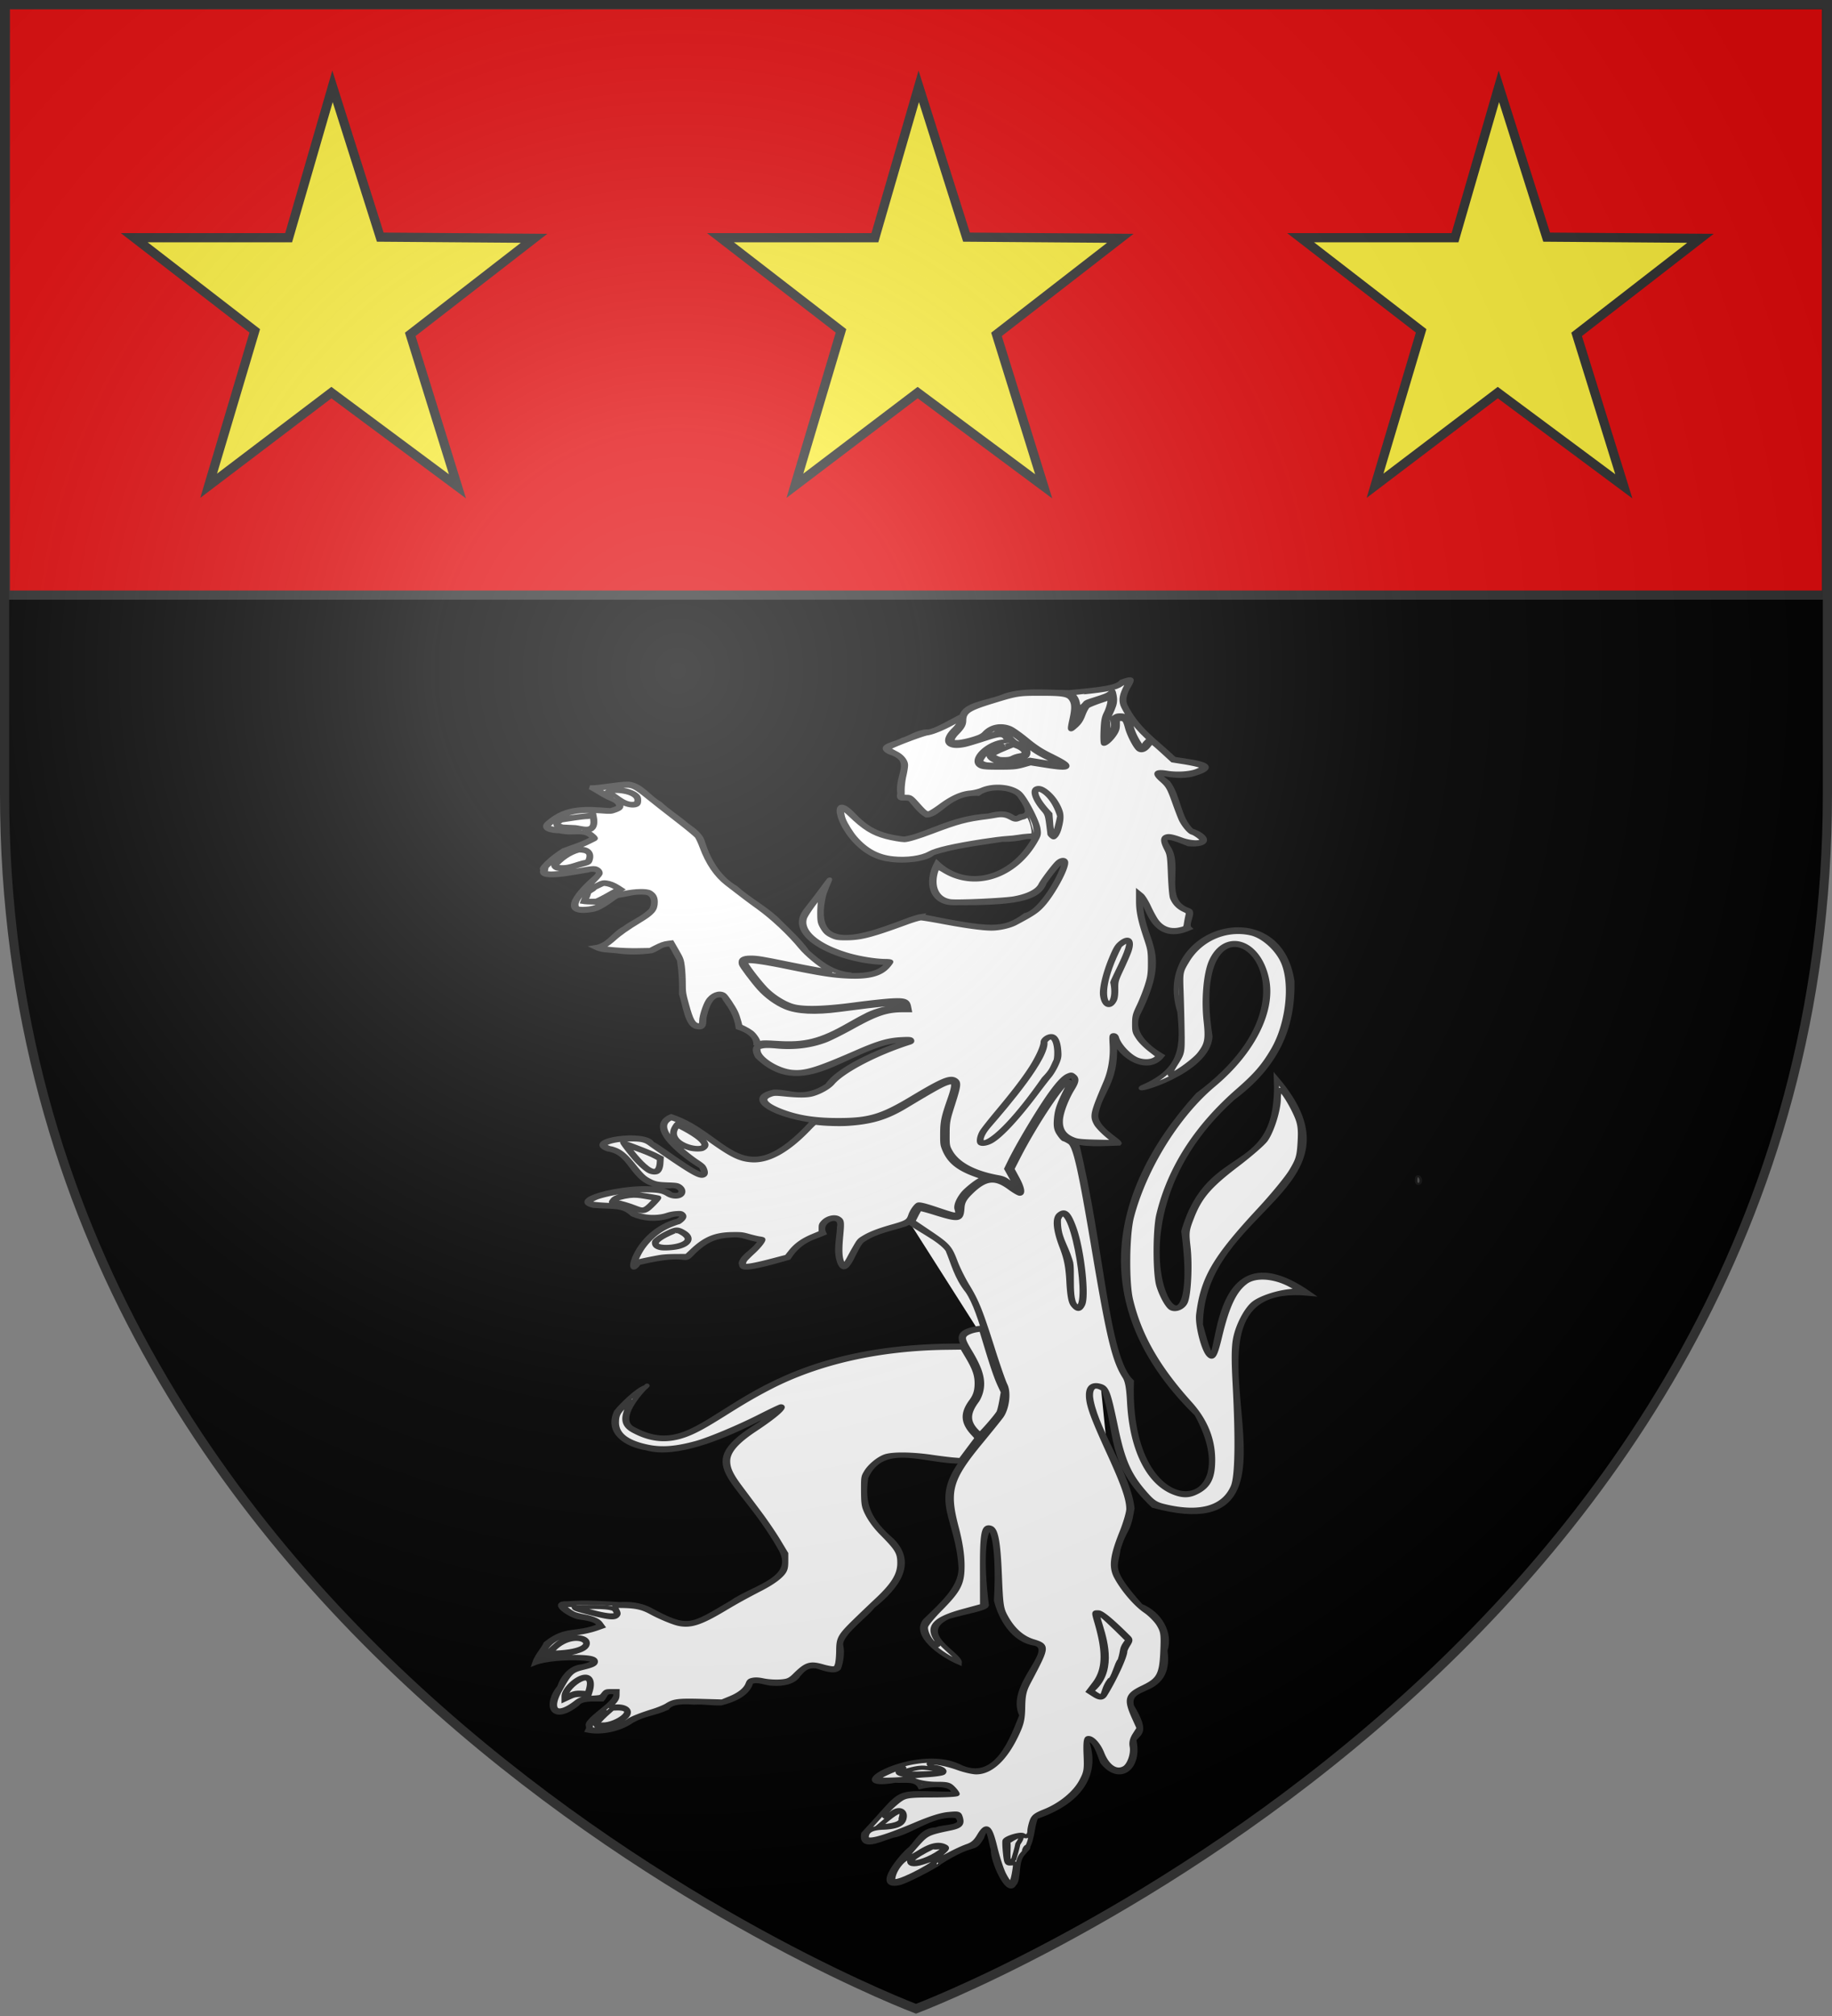 <svg xmlns="http://www.w3.org/2000/svg" xmlns:xlink="http://www.w3.org/1999/xlink" width="600" height="660" version="1.0"><rect width="100%" height="100%" fill="#808080" stroke="none"/><desc>Flag of Canton of Valais (Wallis)</desc><defs><radialGradient xlink:href="#a" id="d" cx="221.445" cy="226.331" r="300" fx="221.445" fy="226.331" gradientTransform="matrix(1.353 0 0 1.349 -77.63 -85.747)" gradientUnits="userSpaceOnUse"/><linearGradient id="a"><stop offset="0" style="stop-color:#fff;stop-opacity:.314"/><stop offset=".19" style="stop-color:#fff;stop-opacity:.251"/><stop offset=".6" style="stop-color:#6b6b6b;stop-opacity:.125"/><stop offset="1" style="stop-color:#000;stop-opacity:.125"/></linearGradient></defs><g style="display:inline"><path d="M300 658.5s298.5-112.32 298.5-397.772V2.176H1.5v258.552C1.5 546.18 300 658.5 300 658.5" style="fill:#000;fill-opacity:.988;fill-rule:evenodd;stroke:none"/></g><g style="display:inline"><g style="fill:#fff;fill-opacity:1;stroke:#313131;stroke-width:1.443;stroke-miterlimit:4;stroke-opacity:1;stroke-dasharray:none"><path d="M463.724 217.035c.039-.93.228-1.12.483-.482.23.576.202 1.266-.063 1.531-.266.266-.454-.206-.42-1.049z" style="opacity:.357;fill:#fff;fill-opacity:1;fill-rule:nonzero;stroke:#313131;stroke-width:1.443;stroke-linecap:round;stroke-miterlimit:4;stroke-opacity:1;stroke-dasharray:none" transform="matrix(1.151 0 0 .939 -69.554 182.43)"/><g style="fill:#fff;fill-opacity:1;stroke:#313131;stroke-width:1.443;stroke-miterlimit:4;stroke-opacity:1;stroke-dasharray:none;display:inline"><path d="M322.582 125.093c19.809 4.887 23.393 5.236 29.62-.346 7.119-1.831 17.48-32.448 5.375-11.341-1.754 6.152-9.213 7.296-25.872 7.209-6.136-.033-7.766-7.174-4.69-14.125 8.299 9.702 21.286 5.961 27.875-8.622-3.084-1.024-2.833.657-9.46.663-6.449 1.292-13.472 2.201-19.62 4.713-1.842 2.192-8.114 3.021-12.217 2.2-12.932-1.662-18.703-25.961-10.752-16.129 3.926 5.075 7.158 7.715 14.906 8.797 6.333-1.208 13.36-7.327 23.947-8.064 7.476-2.55 6.185 2.572 9.041.245 3.905-.4 1.219-4.588-.023-6.88-1.415-2.975-8.544-4.118-11.95-.94-8.447-.404-10.997 7.66-14.72 7.55-1.851-1.3-3.332-3.837-4.584-5.595-1.678-.91-3.573.748-2.992-2.046-.867-6.595 4.398-11.493-2.873-14.326-3.707-2.222 1.64-2.898 3.666-4.398 1.822-.54 4.343-2.858 7.086-2.933 1.662.308 7.609-4.118 9.774-5.375.963-4.12 6.793-4.613 11.234-6.61 5.495-2.89 13.24-1.709 19.311-1.699 9.245-1.04 13.704-1.684 14.906-3.665 6.553-2.969-.922 2.85.984 8.336 3.437 8.285 8.037 11.781 13.922 18.543 2.37.74 15.364 1.758 5.62 5.376-6.395 2.34-13.993-3.35-7.33 2.933 3.017 4.932 2.893 12.366 6.662 16.669 4.992 2.09 5.238 5.41-.798 4.834-3.39-1.673-8.796-4.488-5.865.978 3.85 6.716-2.226 18.57 5.865 21.992 1.765.61-1.051 4.969.244 6.353-11.113 6.017-12.053-10.249-13.928-10.996-.379 16.453 8.963 17.264-.733 40.808-2.355 6.016 2.143 11.252 6.84 14.625-4.447 6.906-13.218-1.063-13.682-7.05 1.303 15.986-3.536 18.295-5.063 27.005-.97 5.158 7.15 9.838 6.53 10.626-8.205.248-25.811 3.192-12.708-21.748-.87-9.469-16.134 23.75-18.57 30.545 2.164 5.063 6.41 12.445-1.711 3.91-18.054-3.645-19.33-12.843-14.173-29.323 3.142-10.468-4.397-3.774-14.906 3.91-16.837 13.159-50.33-1.499-36.165-5.376 4.453-.254 8.32 3.334 15.278-2.195 3.82-6.916 17.55-13.321 23.743-15.727-16.017-1.145-29.578 22.513-43.664 5.704-2.698-6.122 4.179-4.135 7.697-3.956 17.615.463 19.954-13.554 34.821-12.905-.284-4.128-3.55-1.432-7.105-1.955-18.594 2.338-27.451 8.033-37.857-10.752-10.77-13.9 32.912 10.48 39.55-3.138-11.315.243-29.443-8.156-23.422-18.12 8.885-13.857 7.317-13.026 5.242-5.94-5.668 27.87 21.863 8.732 27.694 7.751z" style="fill:#fff;fill-opacity:1;stroke:#313131;stroke-width:1.443;stroke-linecap:butt;stroke-linejoin:miter;stroke-miterlimit:4;stroke-opacity:1;stroke-dasharray:none" transform="matrix(1.151 0 0 .939 -69.554 182.43)"/><path d="M333.898 55.597c1.092 3.472-1.558 4.43-2.782 6.476-2.553 5.913 6.38 1.94 9.226.786 5.584-9.1 12.016 2.468 15.009 4.473 7.076 4.739 14.563 7.372-1.514 3.929-.714-.317-2.62 1.215-5.673 1.498-6.883.638-12.632.422-6.85-5.681 7.164-6.334 15.866 2.423 8.193 2.795-1.21 1.487-5.173 1.776-6.986-.288-1.184-1.456 2.43-2.62 4.312-3.803" style="fill:#fff;fill-opacity:1;stroke:#313131;stroke-width:1.443;stroke-linecap:butt;stroke-linejoin:miter;stroke-miterlimit:4;stroke-opacity:1;stroke-dasharray:none" transform="matrix(1.151 0 0 .939 -69.554 182.43)"/><path d="M340.437 62.694c3.113-.884 5.054-3.124 6.903.371.59.624.778 1.085 1.38 1.681-.198.74-1.367.473-2.036 1.143M362.093 46.956c1.316.285 2.279.625 3.373 1.462 2.285 3.409.565 6.667.256 10.335 1.53-1.165 2.097-3.066 2.587-5.077.372-1.87.663-1.058 1.55-2.732 2.132-.95 6.445-2.256 6.93-3.302 1.078 3.79-1.413 7.113-1.84 9.197.415 1.43.233 5.85-.462 7.903 1.617-1.855 4.348-4.552 3.011-8.132 1.063-1.828 3.31-.672 3.936.15.146 2.827 1.314 6.412 3.025 9.232.313 1.236 1.837.724 2.284-.897.483-.685 1.268-1.223 1.539-1.604" style="fill:#fff;fill-opacity:1;stroke:#313131;stroke-width:1.443;stroke-linecap:butt;stroke-linejoin:miter;stroke-miterlimit:4;stroke-opacity:1;stroke-dasharray:none" transform="matrix(1.151 0 0 .939 -69.554 182.43)"/><path d="M239.067 85.027c-1.172-.51-3.39-2.247-3.39-2.655 0-.432 2.414-.08 3.731.546 1.336.634 2.063 1.837 1.374 2.273-.547.346-.539.347-1.715-.164zM231.781 368.9c-.733-.193-1.395-.542-1.471-.774-.104-.318.039-.37.58-.212.395.116 1.512.292 2.481.392 1.331.137 1.826.078 2.021-.238.19-.306.35-.329.593-.085.243.243.2.466-.16.826-.572.571-2.098.606-4.044.092z" style="fill:#fff;fill-opacity:1;fill-rule:evenodd;stroke:#313131;stroke-width:1.443;stroke-miterlimit:4;stroke-opacity:1;stroke-dasharray:none" transform="matrix(1.151 0 0 .939 -69.554 182.43)"/><path d="M232.864 369.1c-.477-.476-.113-.702 1.13-.702.79 0 1.387-.153 1.469-.377.102-.278.232-.289.496-.04.584.546-.45 1.32-1.76 1.32-.624 0-1.225-.09-1.335-.2zM218.77 380.812c.399-.746 2.174-2.087 3.487-2.636 2.634-1.1 5.413.181 3.34 1.54-.855.56-3.239 1.194-5.532 1.471-1.502.182-1.581.159-1.295-.375zM225.356 395.318c.207-.083.546-.083.753 0 .207.084.038.152-.377.152-.414 0-.584-.068-.376-.152z" style="fill:#fff;fill-opacity:1;fill-rule:evenodd;stroke:#313131;stroke-width:1.443;stroke-miterlimit:4;stroke-opacity:1;stroke-dasharray:none" transform="matrix(1.151 0 0 .939 -69.554 182.43)"/><path d="M223.697 396.045c.073-.222.786-.415 1.737-.47 1.086-.062 1.736-.259 1.986-.602.494-.675.844-.28.603.682-.184.731-.292.767-2.322.767-1.568 0-2.096-.1-2.004-.377z" style="fill:#fff;fill-opacity:1;fill-rule:evenodd;stroke:#313131;stroke-width:1.443;stroke-miterlimit:4;stroke-opacity:1;stroke-dasharray:none" transform="matrix(1.151 0 0 .939 -69.554 182.43)"/><path d="M222.418 395.85c0-.566 1.898-2.794 3.003-3.525 1.864-1.233 2.45-.642 1.931 1.95-.177.884-.27.942-1.516.942-.73 0-1.799.196-2.373.436s-1.045.329-1.045.196zM231.458 406.129c0-.13.866-1.166 1.925-2.3 1.89-2.024 1.947-2.058 3.086-1.845 2.013.378 2.058.571.491 2.093-1.489 1.446-5.502 2.943-5.502 2.052zM233.812 368.192c.217-.087.477-.076.577.024s-.077.171-.395.158c-.351-.014-.423-.086-.182-.182zM347.773 450.608v-2.425l1.113-.756c1.272-.864 1.506-.82.97.181-.208.388-.591 1.71-.853 2.94-.669 3.14-1.23 3.167-1.23.06zM372.628 395.82l-.734-.634.865-1.22c2.081-2.937 2.996-6.124 2.998-10.439.001-3.125-.416-5.882-1.715-11.349-.33-1.387-.553-2.569-.496-2.626.139-.138 1.639 1.504 4.647 5.09l2.49 2.966-.552 1.02c-.347.64-.705 1.796-.964 3.108-.226 1.148-.605 2.558-.841 3.132s-.758 2.05-1.158 3.281c-.401 1.23-.875 2.394-1.054 2.585-.533.572-1.338 2.287-1.875 3.995-.278.881-.589 1.63-.691 1.664s-.516-.223-.92-.572zM317.765 424.426c-.978-.152-1.635-.487-1.574-.802.067-.349 3.799-1.615 5.626-1.91 1.783-.287 6.481.516 6.904 1.18.406.638-.114.947-2.13 1.263-1.345.212-7.908.411-8.826.269zm9.003-1.16.462-.18-.556-.108c-2.66-.512-4.076-.589-5.439-.293-.763.166-1.685.437-2.049.604-.626.286-.451.298 3.23.23 2.14-.038 4.099-.152 4.352-.252z" style="fill:#fff;fill-opacity:1;fill-rule:evenodd;stroke:#313131;stroke-width:1.443;stroke-miterlimit:4;stroke-opacity:1;stroke-dasharray:none" transform="matrix(1.151 0 0 .939 -69.554 182.43)"/><path d="M317.535 422.396c.065-.17.036-.36-.063-.421-.1-.062-.182-.183-.182-.27 0-.357 5.397-1.526 7.054-1.528.611 0 .681.047.59.398-.075.286.048.52.437.83l.541.432-.941-.155c-2.139-.35-3.364-.194-7.19.918-.28.08-.337.033-.246-.204zM312.165 441.648c0-.428 3.738-3.625 4.241-3.627.234 0-.056 1.921-.362 2.404-.407.642-3.88 1.737-3.88 1.223zM320.707 454.221c0-.268 1.456-1.425 3.405-2.704 1.681-1.104 1.816-1.157 2.928-1.15l1.165.006-.57.48c-1.11.936-2.792 2.012-4.157 2.66-1.417.674-2.77 1.02-2.77.708zM349.752 453.065c.004-.593.987-4.497 1.312-5.213.224-.492.418-1.2.432-1.575.02-.542.087-.655.327-.554.398.166.597.167 1.105.004.396-.127.417-.093.307.492-.287 1.523-1.07 3.597-1.766 4.672-.414.641-.887 1.425-1.05 1.741-.271.524-.67.782-.667.433zM308.1 443.478c.408-.717 3.752-5.078 3.895-5.078.093 0 .17.18.17.4 0 .342.077.382.522.272.42-.104.11.296-1.566 2.032-1.81 1.873-2.675 2.611-3.058 2.611-.053 0-.036-.106.038-.237zM232.705 368.117c-1.437-.216-4.512-1.198-4.602-1.469-.064-.192.388-.215 2.174-.113 3.656.208 4.936.587 4.776 1.414-.067.348-.806.4-2.348.168zM366.665 260.13c-.48-.897-.625-2.406-.773-8.01-.178-6.745-.208-6.92-2.075-12.35-1.18-3.431-1.337-4.122-1.532-6.714-.13-1.734-.107-2.178.146-2.708.166-.35.392-.609.503-.577s.473.61.807 1.285c1.325 2.68 2.738 9.547 3.592 17.458.35 3.24.437 10.37.139 11.282-.224.686-.547.82-.807.334zM314.538 105.008c-4.359-.551-7.737-2.78-10.872-7.174-1.097-1.536-2.67-4.619-3.252-6.372-.451-1.356-.765-3.892-.483-3.892.366 0 1.396.905 2.457 2.157 3.993 4.71 6.399 6.546 10.21 7.79 1.618.528 4.304 1.102 5.161 1.102.984 0 3.924-1.088 7.768-2.872 7.42-3.446 9.819-4.234 15.587-5.121.73-.113 1.884-.336 2.563-.496 1.686-.399 2.884-.236 4.086.556 1.372.904 1.688.966 2.571.506.417-.217.871-.394 1.01-.394s.576-.22.971-.488c.824-.56.823-.56 1.44 1.057.57 1.494.958 3.512.893 4.634l-.056.966-1.614.122c-.887.067-2.169.251-2.847.41-.679.158-2.131.345-3.227.416s-4.215.554-6.93 1.072c-8.262 1.577-13.142 2.96-15.023 4.255-2.252 1.55-6.468 2.266-10.413 1.766zM360.127 94.262c-.048-.078-.15-1.21-.225-2.515l-.138-2.373-.883-1.234c-1.967-2.747-3.041-4.836-3.05-5.932-.008-.84.526-.642 1.806.67 1.303 1.335 2.648 3.785 3.324 6.053.39 1.309.392 1.393.09 3.077-.171.953-.355 1.881-.408 2.064-.1.343-.363.44-.516.19zM341.114 72.208c-1.576-.38-1.855-.943-1.163-2.351.695-1.412 2.216-2.868 3.834-3.668 2.087-1.031 2.39-.725.392.396-.919.516-1.834 1.146-2.034 1.4-.887 1.128-.056 2.471 2.008 3.248 1.613.607 3.398.489 4.95-.328.619-.325 1.46-.645 1.87-.71.487-.078.965-.338 1.377-.75 1.344-1.344.43-3.325-2.067-4.475-1.152-.53-1.044-.43-2.463-2.305-1.16-1.535-1.94-2.05-3.094-2.05-.477 0-.673-.076-.617-.238q.084-.236 1.239-.22c1.762.028 2.794.739 6.493 4.477 3.23 3.263 3.718 3.632 8.78 6.624 1.136.671 1.397 1.007.664.854-.235-.049-2.091-.406-4.126-.794l-3.699-.706-2.003.704c-1.284.45-2.614.768-3.705.882-1.958.206-5.8.212-6.636.01z" style="fill:#fff;fill-opacity:1;fill-rule:evenodd;stroke:#313131;stroke-width:1.443;stroke-miterlimit:4;stroke-opacity:1;stroke-dasharray:none" transform="matrix(1.151 0 0 .939 -69.554 182.43)"/><path d="M344.749 70.302c-.728-.233-1.829-.997-1.83-1.27-.003-.401 1.03-1.093 3.462-2.322l2.402-1.214 1.045.511c1.177.576 2.011 1.446 2.011 2.097 0 .592-.335.829-1.485 1.047-.535.101-1.317.412-1.737.69-.597.394-1.046.52-2.046.57-.704.036-1.525-.013-1.822-.109z" style="fill:#fff;fill-opacity:1;fill-rule:evenodd;stroke:#313131;stroke-width:1.443;stroke-miterlimit:4;stroke-opacity:1;stroke-dasharray:none" transform="matrix(1.151 0 0 .939 -69.554 182.43)"/><path d="M341.071 72.2c-.853-.203-1.57-.71-1.57-1.112 0-.64.943-2.23 1.907-3.215 1.026-1.048 3.471-2.413 4.098-2.289.244.05-.093.319-1.085.868-.79.438-1.663 1.005-1.938 1.26-1.038.962-.83 2.082.55 2.957 1.805 1.145 4.12 1.214 6.082.182.58-.305 1.22-.555 1.424-.555.42 0 1.423-.474 1.913-.903.452-.397.619-1.452.337-2.133-.325-.785-1.667-1.97-2.67-2.355-.643-.248-1.09-.64-1.887-1.661a65 65 0 0 1-1.139-1.485c-.313-.487-1.646-1.144-2.32-1.144-.96 0-.883-.45.092-.533 1.86-.158 3.17.69 6.974 4.522 3.014 3.036 3.69 3.567 7.309 5.741 1.148.69 2.259 1.392 2.467 1.56.36.29.334.3-.474.189-.47-.065-2.381-.425-4.248-.8l-3.393-.682-2.017.7c-1.172.408-2.692.778-3.63.885-1.87.213-5.89.215-6.782.003z" style="fill:#fff;fill-opacity:1;fill-rule:evenodd;stroke:#313131;stroke-width:1.443;stroke-miterlimit:4;stroke-opacity:1;stroke-dasharray:none" transform="matrix(1.151 0 0 .939 -69.554 182.43)"/></g><path d="M291.78 196.68c-20.109 27.035-24.259 4.713-40.357-1.797-7.813 3.877 4.876 14.957 8.534 17.564 4.017 8.742-11.663-7.03-14.002-8.04-1.759-4.332-19.64-1.172-12.632 2.033 8.035 1.36 6.37 13.415 17.649 12.882 3.82-.768 4.65 4.149.341 2.785-4.546-5.624-30.994 1.441-22.037 4.023 5.911.579 8.376-.28 11.152 3.02 3.17 1.678 6.711 1.996 10.125.738 2.515-1.45 5.626-.82 2.857 1.356-12.551 4.044-15.252 21.726-11.244 14.832 15.513-4.549 12.06.796 15.532-3.73 2.799-3.345 5.56-5.55 10.269-5.834 4.113-.51 4.797 1 8.861 1.667-1.284 3.436-4.936 5.004-5.507 7.911.532 1.153-1.762 3.625 13.473-1.819 3.366-6.343 7.227-6.982 10.068-8.541-2-4.767 5.41-7.436 4.435-2.157-.122 4.232-1.232 8.53.203 12.672 1.969 5.13 4.232-6.593 6.447-8.138 3.797-3.065 7.376-3.666 11.974-5.464 3.247-1.687.984-3.228 4.09-6.491 6.948 1.796 13.096 7.081 11.177.498.345-4.142 4.94-8.855 8.756-10.355M366.632 203.774c7.418 36.634 8.378 75.252 15.738 83.534-1.573 52.941 34.76 47.232 18.632 11.495-29.68-35.55-26.064-75.726.313-111.454 45.313-41.024-4.645-82.819 3.415-20.36-.355 12.533-22.578 20.05-19.265 17.767 11.886-6.2 11.58-14.69 10.673-26.314-7.492-28.87 28.16-41.902 31.91-10.579.285 16.406-4.608 29.569-16.803 40.705-43.069 47.257-7.095 109.208-13.982 46.429 7.415-31.679 27.444-17.718 26.355-53.16 26.348 38.083-21.403 44.88-21.613 85.697 8.104 37.375-2.517-39.635 31.046-10.747-47.756-5.672 9.058 91.677-44.415 73.96-12.973-15.172-9.82-25.05-14.122-40.596-3.486-2.754-4.185.589-3.613 3.941 1.804 11.08 10.728 26.349 11.64 37.555-1.213 9.098-2.024 6.119-4.149 14.903" style="fill:#fff;fill-opacity:1;stroke:#313131;stroke-width:1.443;stroke-linecap:butt;stroke-linejoin:miter;stroke-miterlimit:4;stroke-opacity:1;stroke-dasharray:none" transform="matrix(1.151 0 0 .939 -69.554 182.43)"/><path d="M378.523 346.083c-.557 5.985-3.092 6.384 6.434 19.456 5.515 2.705 8.571 9.642 6.964 15.587.484 4.806.29 10.285-5.255 13.138-2.709 1.537-5.034 2.425-4.27 6.246 4.664 9.502 1.936 9.434.657 11.817 1.774 9.62-3.923 15.437-8.87 7.77-.687-1.879-2.218-9.194-4.596-7.441 3.077 10.67-.895 21.036-14.45 26.603-1.423 4.28-.721 8.947-3.724 12.808-2.122 2.692-.989 8.942-2.52 10.613-1.621 3.862-6.045-8.325-5.803-12.034-.766-2.726-1.322-11.408-3.39-4.162-2.649 5.219-1.463.459-12.161 8.772.763-.1-7.771 5.602-10.829 6.878-7.977 2.64.673-10.043 2.85-11.93 2.131-2.574 3.352-6.59 7.331-6.676 1.887-1.203 8.865-.392 5.846-4.615-6.41-1.09-11.765 4.545-17.34 6.586-3.051.489-10.197 5.854-9.197-.496 12.7-16.595 7.421-13.993 25.615-13.906.114-4.088-7.095-3.083-9.522-2.348-1.209-2.92-4.315-1.98-7.146-2.189-16.609 3.452 5.639-12.143 17.902-5.202 11.2 6.956 15.717-10.518 18.146-17.57-4.106-10.287 9.97-22.482 3.941-24.96-6.452-1.03-9.962-9.144-11.166-15.108 1.525-35.308-6.34-31.393-2.863 1.7-.289 1.239-5.925 2.294-10.932 4.078-9.745 5.786 3.448 12.945 3.25 15.945-5.26-2.765-13.03-9.64-9.693-14.728 4.823-5.738 10.124-11.398 10.167-18.17-.771-17.979-8.515-23.192.794-38.095 11.29-19.308 10.41-10.943 11.806-23.583-3.732-7.85-6.44-27.52-10.686-34.957-3.173-4.84-4.06-9.82-5.637-14.367-2.139-3.766-9.411-7.705-11.055-9.879M302.728 145.52c-5.485-.444-9.128-4.228-12.628-7.965-2.349-4.052-5.973-8.038-8.937-11.657-3.478-3.892-7.933-6.804-11.463-10.685-5.011-3.615-7.74-9.78-9.301-15.591-.542-2.837-2.602-4.497-4.63-6.306-2.46-2.619-5.336-4.76-7.634-7.44-3.085-2.028-5.122-6.358-8.832-6.927-3.392 0-7.593 1.293-10.985 1.293 1.124.612 3.351 2.499 4.958 3.45 1.462.842 2.914 1.35 3.202 2.767.44.647-.81 1.206-2.331 1.749-7.102-.699-12.464-1.166-17.485 4.08-2.747 2.376.885 3.294 3.003 3.228 3.93 1.199 7.25-1.051 9.43 2.406-2.554 1.913-5.385 2.869-8.32 4.233-5.688 4.444-7.157 8.113-5.28 5.87-3.772 5.187 8.384 1.891 12.24 1.165 1.077-.617 4.64-.256 1.972 2.497-3.945 4.182-11.124 13.33-.806 11.297 3.07-.6 6.401-4.798 7.453-4.942 2.988-.496 4.583-1.418 7.762-1.08 3.097.38 2.575 5.509 1.11 6.61-2.074 2.35-4.812 3.625-7.094 5.741-3.298 2.182-4.521 5.984-8.454 6.688 2.092 1.245 3.46.99 6.217 1.36 3.234.615 6.68.525 9.909 0 2.271-1.006 2.731-2.475 5.44-2.331.95 1.704 1.62 3.603 2.525 5.44.5 3.9.67 7.866.583 11.85 1.027 3.628 1.615 10.872 4.274 11.463 2.44.665 1.966-1.495 2.151-3.442.494-2.502 1.334-6.473 3.483-7.438 1.275-.43 2.16-.072 2.498 1.181 1.635 2.837 3.131 5.285 3.72 9.893 2.7 1.145 5.206 2.9 5.05 6.217" style="fill:#fff;fill-opacity:1;stroke:#313131;stroke-width:1.443;stroke-linecap:butt;stroke-linejoin:miter;stroke-miterlimit:4;stroke-opacity:1;stroke-dasharray:none" transform="matrix(1.151 0 0 .939 -69.554 182.43)"/><path d="M339.992 268.551c-14.9 2.124 2.844 10.288-1.52 24.16-4.655 7.12-3.268 9.308.97 14.478" style="fill:#fff;fill-opacity:1;stroke:#313131;stroke-width:1.443;stroke-linecap:butt;stroke-linejoin:miter;stroke-miterlimit:4;stroke-opacity:1;stroke-dasharray:none" transform="matrix(1.151 0 0 .939 -69.554 182.43)"/><path d="M334.806 274.87c-67.636-.699-71.815 43.686-94.012 29.127-6.852-3.845 6.057-17.977 3.43-14.733-2.5.891-7.29 6.88-8.401 8.675-2.65 7.047 2.493 11.536 8.703 12.77 16.303 5.653 51.432-26.202 32.307-8.638-19.646 14.672-6.605 17.354 5.495 43.137 5.521 10.992-7.22 13.574-13.738 19.233-11.641 8.394-12.284 9.758-23.629 2.198-2.498-1.423-5.197-1.877-8.149-1.649-4.458-.276-9.125-.792-14.93-.274-5.153-.3 1.195 4.555 3.315 4.909 3.89.631 5.368 1.34 5.772 2.9-6.664 3.354-9.317.449-15.18 6.183-.767 2.1-2.507 4.13-3.249 6.889 5.96-2.896 24.296-1.948 13.463 1.099-3.102.285-5.349 3.66-6.319 7.144-3.974 5.875-2.518 13.134 4.946 6.044 1.232-2.061 4.645-1.613 7.14-1.648 1.124-1.563.606-3.002 3.666-2.473 1.573 2.354-5.189 7.17-6.96 9.891-1.418 1.763-.04 1.708-.824 3.417 4.047 1.036 9.38-.518 12.639-3.417 3.717-2.467 6.079-2.32 9.89-4.396 1.356-2.289 5.14-2.186 7.778-1.923 2.611-.224 5.029.369 7.609.274 7.67-2.362 8.243-6.47 8.517-7.418 2.126-1.036 4.15.533 6.226.55 2.855.245 6.01-.466 7.237-3.023 1.574-2.188 2.552-3.339 5.22-3.022 1.842.65 4.985 2.287 6.238.7.658-1.889 1.135-5.45.631-8.115-.409-3.714 7.238-10.356 9.067-13.466 6.799-6.572 12.021-14.97 5.495-23.08-6.58-6.983-8.601-12.508-7.418-21.887 4.89-13.364 17.685-4.944 27.75-5.588M378.998 135.448c-9.45 22.638.01 24.907-1.894 12.939-.875.56 9.037-20.192 1.894-12.939zM357.71 168.64c1.082 5.307-10.83 22.355-15.984 29.65-5.532 7.828-.295 11.73 15.81-16.492 2.202-2.805 2.191-3.299 3.42-6.525.58-3.524-.206-11.002-3.283-6.376M361.595 230.81c-.113 6.436 1.749 8.165 3.338 14.443.981 2.92-.844 16.286 2.44 16.031 3.198-2.172-2.33-40.694-5.781-30.474zM361.956 90.283c-2.188 12.968-2.475 3.902-2.774-.775-9.162-11.77-.078-11.048 2.774.775zM381.384 377.553c-2.079 3.222-1.142 2.97-2.245 7.059-.788.601-1.836 6.633-2.937 6.873-2.716 4.397-.734 7.895-5.213 3.728 12.771-12.606-9.368-41.695 10.395-17.66zM241.411 85.815c-3.04 1.02-5.324-2.437-7.55-3.832.721-1.257 9.432-.298 7.55 3.832zM227.75 90.535c.365-.184.784-.086 1.178-.11 1.282 6.428-3.252 3.636-5.288 3.667l-3.083-.175c-2.253-.72-1.291-1.44-.366-2.16 2.092-.366 5.441-1.11 7.558-1.222zM225.192 102.204c-2.71.85-5.224 3.128-6.79 5.47-.008.113-.243.221-.042.102 3.806 1.055 5.508-.878 9.219-1.695 1.13-2.907.172-3.827-2.57-3.883M229.574 115.423c-.491.699-1.141.809-1.636 1.505-.195.942-.5 1.832-.857 2.725.762.26 2.074.111 3 .11 2.273-1.185 3.97-2.647 6.224-4-1.14-.995-2.429-1.736-3.89-1.89-.34-.255-2.856 1.703-2.89 1.334M253.272 198.158c19.485 11.943-6.043 8.822 0 0zM238.779 205.062c3.171 1.48 6.45 2.672 9.272 4.73.164 11.233-8.506-3.514-9.272-4.73zM247.136 223.633c-4.95 6.38-2.684 3.285-11.966.944.113-.59.754-.96 1.285-1.115 4.852-1.586 5.804-.71 10.681.17zM252.33 235.048c-15.93 8.17 10.872 6.132 1.675.266-.926-.626-1.55-.259-1.676-.152" style="fill:#fff;fill-opacity:1;stroke:#313131;stroke-width:1.443;stroke-linecap:butt;stroke-linejoin:miter;stroke-miterlimit:4;stroke-opacity:1;stroke-dasharray:none" transform="matrix(1.151 0 0 .939 -69.554 182.43)"/><path d="M223.963 365.97c4.157 1.542 14.476 5.408 11.17.757-2.299-1.207-8.79-.599-11.17-.757zM217.875 380.858c-.485.38-.362.82-.843 1.092 17.87-.236 7.888-10.065.843-1.092zM221.508 396.999c.013.139-.224.233-.05.398.436-.172.483-.46.948-.56 1.774-1.335 3.016-.923 5.147-.822 3.018-10.433-6.33-2.204-6.045.984zM234.666 401.416c-2.516 2.74-6.163 6.58-2.826 5.562 4.193.202 11.539-6.43 2.826-5.562zM323.627 422.042c-2.362-.262-5.375 1.135-7.561 1.784 5.217.756 20.238-.276 7.129-1.811M310.42 442.546c3.801-.246 6.775-1.011 6.41-2.756 1.512-5.835-3.9.206-6.41 2.756zM325.813 449.734c-12.614 7.57-2.338 6.45 3.349.443-1.194-.827-1.934-.114-3.349-.443zM346.522 448.725c1.937-4.383-.812 10.568 2.39 5.128.368-1.489.899-3.701 1.14-5.235 1.777-3.159 1.189-3.98-2.866-.743M352.63 87.733c1.818 3.334 3.156 6.243 2.412 10.15" style="fill:#fff;fill-opacity:1;stroke:#313131;stroke-width:1.443;stroke-linecap:butt;stroke-linejoin:miter;stroke-miterlimit:4;stroke-opacity:1;stroke-dasharray:none" transform="matrix(1.151 0 0 .939 -69.554 182.43)"/><path d="M346.717 217.04c-.399-.481-1.772-1.069-3.05-1.307-6.625-1.232-11.955-5.42-13.32-10.463-.888-3.283-.415-8.523 1.331-14.744.707-2.522 1.199-5.491 1.092-6.6-.353-3.651-2.985-2.65-13.695 5.211-2.604 1.911-6.266 4.135-8.14 4.941-8.673 3.736-25.388 2.033-31.434-3.202-1.992-1.723-2.004-1.769-.773-2.735 1.013-.794 2.212-.903 6.287-.569 6.44.529 8.248-.204 13.496-5.472 4.062-4.078 10.004-7.948 17.248-11.232 4.463-2.024 5.056-3.045 1.77-3.045-3.212 0-8.54 1.97-15.321 5.664-8.101 4.413-11.357 5.606-15.293 5.606-2.74 0-3.902-.37-6.382-2.035-3.464-2.325-4.956-4.635-3.851-5.966.535-.646 1.77-.752 5.132-.44 7.66.71 13.902-1.411 22.366-7.602 3.87-2.83 7.645-4.442 11.646-4.971 2.614-.346 3.287-.67 3.287-1.585 0-2.673-2.8-2.706-18.784-.226-10.658 1.655-15.981.56-20.419-4.2-2.327-2.495-7.13-9.574-7.13-10.508 0-1.074 2.306-.775 11.896 1.542 17.533 4.235 23.85 4.263 27.72.12 1.671-1.79 1.727-1.99.67-2.407-.634-.25-2.159-.473-3.388-.498-2.858-.056-8.21-1.644-11.987-3.556-4.3-2.178-7.261-5.025-8.085-7.776-.645-2.15-.555-2.725.841-5.39.86-1.642 1.852-3.08 2.204-3.198.378-.126.749 1.468.902 3.876.31 4.88 1.74 7.184 5.168 8.332 3.133 1.049 8.38-.17 17.124-3.977l6.547-2.85 6.97 1.647c10.122 2.392 14.514 2.665 18.012 1.117 6.57-2.906 10.62-7.142 13.975-14.616 1.84-4.102 2.785-8.716 1.785-8.716-1.08 0-6.453 7.192-6.453 8.636 0 1.054-3.515 3.76-5.948 4.578-1.657.557-5.765.848-12.137.858l-9.633.016-1.288-1.718c-.928-1.239-1.274-2.609-1.24-4.906.057-3.797.906-5 2.525-3.58 2.353 2.065 5.545 3.206 8.974 3.21 6.253.005 12.344-4.475 16.524-12.157 1.69-3.105 1.762-3.52 1.128-6.544-1.028-4.9-4.464-11.488-6.555-12.569-2.4-1.241-6.808-1.245-9.287-.008-1.122.56-2.569 1.017-3.216 1.017-2.108 0-5.387 1.731-8.212 4.335-1.523 1.404-3.212 2.553-3.754 2.553s-1.778-1.13-2.747-2.51c-.97-1.382-2.434-2.69-3.255-2.907-1.454-.386-1.48-.508-1.019-4.847.806-7.574.739-7.932-1.923-10.167l-2.41-2.024 5.267-2.547c2.897-1.402 5.722-2.548 6.277-2.548s2.655-.99 4.666-2.202 3.795-2.064 3.964-1.896c.169.17-.387 1.23-1.236 2.36-4.654 6.192-1.648 7.833 7.633 4.165 4.74-1.873 7.274-2.031 6.737-.42-.138.414-1.114.977-2.168 1.25-2.665.69-5.825 4.07-5.825 6.229 0 2.57 3.302 3.436 9.125 2.39 5.226-.939 6.834-.98 12.32-.317 5.347.646 5.496-.12.626-3.226-1.98-1.263-5.786-4.218-8.457-6.567-5.697-5.01-7.622-5.448-10.767-2.452-1.77 1.686-6.69 3.817-8.817 3.817-1.398 0-1.097-1.798.648-3.871.901-1.071 1.565-2.65 1.565-3.72 0-2.704 2.252-4.44 8.921-6.875 4.926-1.8 6.78-2.148 12.39-2.33 9.482-.307 10.585.85 9.143 9.595l-.516 3.13 1.6-1.495c.88-.823 1.986-2.652 2.457-4.065.842-2.525 2.672-4.089 5.92-5.06 1.716-.512 1.879.894.523 4.503-.488 1.299-1.032 4.576-1.21 7.282l-.322 4.921 1.487-1.397c1.87-1.755 3.436-5.008 3.436-7.13 0-3.06 2.141-1.683 2.78 1.787.493 2.677 2.442 6.9 3.482 7.543.354.219 1.274-.327 2.044-1.212l1.4-1.61 2.817 3.164c2.525 2.835 3.256 3.262 7.044 4.122 2.324.528 4.226 1.184 4.226 1.459 0 1.128-3.903 2.009-8.057 1.817-2.412-.112-4.582-.006-4.822.233s.437 1.432 1.505 2.648c1.273 1.45 2.513 4.095 3.604 7.69 2.197 7.241 3.633 9.948 5.898 11.12 4.065 2.102.58 3.585-3.779 1.608-5.035-2.284-6.488-1.392-4.648 2.855.659 1.52 1.149 4.75 1.318 8.682.387 9.037.638 10.072 2.99 12.363 1.895 1.844 2.055 2.276 1.687 4.542-.394 2.428-.489 2.51-3.087 2.699-2.3.166-2.93-.073-4.434-1.683-.965-1.033-2.365-3.554-3.112-5.603s-1.778-4.073-2.29-4.498c-1.482-1.23-1.2 4.827.57 12.216.826 3.444 1.696 7.46 1.934 8.927.57 3.497-.623 10.34-2.876 16.515-2.834 7.765-2.266 11.21 2.664 16.14 2.442 2.443 2.45 2.463 1.128 3.389-2.667 1.867-8.793-1.912-9.877-6.093-1.03-3.975-1.823-2.326-2.143 4.456-.271 5.74-.66 7.678-2.586 12.892-3.209 8.684-3.029 10.82 1.308 15.536l1.504 1.637-2.383.352c-3.113.46-7.812-.323-9.813-1.634-3.05-1.999-2.948-8.004.25-14.769 2.112-4.465 2.317-6.182.807-6.761-2.34-.898-7.866 7.875-15.003 23.815-3.769 8.415-3.853 8.717-2.99 10.78.487 1.167.886 2.272.886 2.456 0 .649-1.11.32-1.824-.54zm-4.058-13.684c3.812-2.984 7.377-7.76 14.354-19.226 4.352-7.153 4.364-7.185 4.364-11.763 0-3.396-.244-4.74-.936-5.168-1.526-.943-3.387.79-3.867 3.6-.62 3.631-3.564 9.132-10.936 20.434-5.92 9.078-7.246 11.94-6.071 13.114.668.669 1.181.504 3.092-.991zm34.559-48.18c.413-.414.751-2.175.751-3.914 0-2.028.786-5.36 2.192-9.292 1.205-3.372 2.191-6.683 2.191-7.357 0-1.554-1.954-1.633-3.273-.131-2.588 2.946-5.859 17.33-4.655 20.468.447 1.164 1.75 1.269 2.794.225zm-15.792-59.201c.212-.947.609-2.608.882-3.69.932-3.697-3.985-12.762-6.479-11.944-1.474.483-1.124 3.632.73 6.587 1.169 1.861 1.98 4.156 2.21 6.244.198 1.816.53 3.577.739 3.914.69 1.117 1.527.632 1.918-1.111z" style="fill:#fff;fill-opacity:1;stroke:#313131;stroke-width:1.443;stroke-miterlimit:4;stroke-opacity:1;stroke-dasharray:none" transform="matrix(1.151 0 0 .939 -69.554 182.43)"/><path d="M384.223 64.37c-1.249-2.516-1.957-4.787-2.182-6.996-.104-1.014-.28-1.26-1.3-1.81-.655-.354-.896-.418-1.57-.417-.651 0-.89.06-1.297.322-.274.177-.598.474-.719.659-.211.322-.211.374-.01 1.246.347 1.472.031 2.884-.987 4.42-.485.731-.74.84-.626.268.16-.799.22-3.41.1-4.343l-.127-.98.713-1.84c1.13-2.92 1.355-3.808 1.355-5.351 0-.715-.24-2.262-.434-2.792-.043-.116-.29.048-.791.527-.82.782-1.367 1.056-4.685 2.348-2 .78-2.188.879-2.413 1.278-.134.238-.39.57-.57.739-.455.425-.5.532-1.054 2.425-.27.925-.542 1.733-.604 1.796-.248.25-.27-.105-.075-1.272.461-2.78.039-5.2-1.145-6.547-.22-.252-.38-.478-.355-.504.026-.025 1.454-.22 3.174-.433 6.837-.849 9.323-1.496 10.836-2.82.623-.545 1.977-1.21 2.137-1.05.036.036-.213.714-.553 1.506-1.335 3.109-1.61 4.762-1.115 6.714.164.646 1.184 2.871 1.96 4.275 1.167 2.109 3.098 4.811 4.857 6.796l.791.892-.61.646c-.336.355-.724.9-.862 1.212-.227.513-.558.833-.862.833-.063 0-.504-.787-.98-1.748z" style="fill:#fff;fill-opacity:1;fill-rule:nonzero;stroke:#313131;stroke-width:1.443;stroke-miterlimit:4;stroke-opacity:1;stroke-dasharray:none" transform="matrix(1.151 0 0 .939 -69.554 182.43)"/><path d="M276.108 169.141c-.004-.734-1.08-2.688-1.914-3.475-.462-.437-1.37-1.106-2.018-1.487l-1.178-.692-.395-1.823c-.217-1.003-.618-2.389-.89-3.08-.76-1.926-2.755-5.556-3.296-5.999-1.313-1.075-3.464-.032-4.562 2.212-.798 1.628-1.752 5.303-1.752 6.745 0 1.465-.375 1.95-1.25 1.618-1.31-.498-1.89-1.857-3.115-7.296-.819-3.64-.895-4.261-.894-7.318 0-1.837-.118-4.47-.262-5.852-.245-2.344-.355-2.708-1.646-5.45l-1.383-2.94-1.042.156c-1.15.173-2.034.566-3.854 1.716l-1.212.765-3.705.076c-3.862.08-9.772-.492-9.912-.96-.038-.125.343-.482.846-.792s1.59-1.318 2.418-2.238c1.607-1.789 3.967-3.821 7.288-6.278 3.67-2.715 4.487-3.892 4.502-6.496.01-1.618-.416-2.582-1.491-3.38-.925-.687-4.011-.622-7.184.152-2.56.623-2.55.618-5.203 2.818-2.353 1.95-3.684 2.572-5.852 2.735-2.318.174-2.843-.114-2.825-1.546.017-1.401 1.46-3.792 4.458-7.387 1.232-1.479 2.306-2.95 2.387-3.27.188-.75-.477-1.67-1.385-1.917-.465-.126-1.618.023-3.758.487-4.6.996-8.167 1.482-9.46 1.288-1.098-.164-1.105-.171-.96-.891.082-.4.162-.932.179-1.183.017-.254 1.164-1.576 2.58-2.973 2.49-2.456 2.616-2.545 5.326-3.736 2.356-1.036 3.453-1.626 5.98-3.213.27-.17.21-.349-.343-1.001-.37-.437-.955-.968-1.301-1.18-.814-.5-.794-.745.074-.936 1.327-.291 1.857-1.97 1.434-4.535l-.146-.88-1.281.15c-.705.081-2.825.406-4.712.72-3.274.547-3.463.608-4.157 1.34-1.444 1.52-.431 2.399 3.08 2.673 1.298.101 2.535.286 2.748.41.611.357-3.181.294-5.774-.095-3.485-.523-3.671-.997-1.214-3.082 3.522-2.988 6.994-3.83 13.37-3.242 2.732.252 2.82.246 4.04-.294 1.56-.69 1.876-1.204 1.416-2.303-.185-.444-.3-.806-.257-.806.044 0 .667.309 1.384.686 1.44.757 2.93.904 3.672.361.338-.246.444-.6.444-1.471 0-.954-.111-1.263-.663-1.839-1.782-1.86-6.45-2.662-7.978-1.37l-.506.427.799.67c1.477 1.24.48 1.02-1.483-.328-1.07-.734-1.946-1.397-1.946-1.472 0-.193 6.715-1.173 8.233-1.202 1.854-.035 2.791.566 6.24 3.999 1.672 1.664 5.386 5.238 8.254 7.942 2.869 2.704 5.457 5.328 5.753 5.832s.904 2.125 1.352 3.604c1.7 5.613 4.087 9.913 7.083 12.758 4.594 4.363 6.437 6.066 8.995 8.311 4.01 3.522 9.011 9.27 12.056 13.86 1.59 2.395 5.342 6.224 7.4 7.549.67.431 1.106.822.969.868-.396.132-5.527-.99-12.366-2.703-7.16-1.793-8.477-2.055-10.322-2.055-2.209 0-2.96.65-2.634 2.279.144.723 3.438 6.1 5.187 8.469 2.063 2.793 4.758 5.18 7.391 6.544 3.294 1.708 8.475 2.018 15.243.914 12.158-1.984 17.474-2.556 18.196-1.957.744.618.345.833-1.788.965-2.603.161-5.717 1.134-8.172 2.552-.945.546-3.417 2.187-5.492 3.646-8.009 5.63-12.488 7-20.645 6.317-2.503-.21-3.722-.223-4.339-.05-.744.21-.858.19-.86-.14zM233.793 118.1l3.486-2.294-.88-.702c-1.195-.952-2.37-1.529-3.478-1.706-.764-.122-1.119-.036-2.022.49-.603.35-1.303.817-1.554 1.038-1.793 1.573-1.916 1.744-2.473 3.454l-.574 1.759.494.096c.272.053 1.174.11 2.005.128l1.51.031 3.486-2.294zm-8.76-10.561c2.97-.969 3.008-.99 3.258-1.807.742-2.422-.367-4.09-2.72-4.09-1.535 0-4.709 2.09-6.535 4.303-1.158 1.404-1.197 1.495-.866 2 .694 1.059 2.74.937 6.863-.406z" style="fill:#fff;fill-opacity:1;fill-rule:evenodd;stroke:#313131;stroke-width:1.443;stroke-miterlimit:4;stroke-opacity:1;stroke-dasharray:none" transform="matrix(1.151 0 0 .939 -69.554 182.43)"/><path d="M347.575 217.96c-1.102-1.123-1.757-1.493-3.22-1.818-6.852-1.524-11.54-4.605-13.546-8.902-.857-1.836-.904-2.174-.88-6.306.025-4.112.115-4.703 1.537-10.16 1.689-6.48 1.803-7.585.87-8.43-1.439-1.302-3.616-.207-12.341 6.209-8.682 6.383-12.184 7.665-20.977 7.68-6.98.012-12.07-1.02-16.884-3.427-4.215-2.107-5.208-4.045-2.701-5.269 1.174-.573 1.517-.592 4.366-.24 3.94.488 6.33.462 7.867-.086 2.166-.773 4.579-2.466 5.585-3.919 2.942-4.248 12.632-10.432 22.054-14.076.497-.192.658-.446.516-.816-.178-.464-.59-.513-2.986-.36-3.658.234-6.455 1.232-12.48 4.454-11.579 6.19-14.759 7.377-18.597 6.941-3.974-.452-9.226-4.396-9.604-7.212-.174-1.296-.16-1.319 1.066-1.657.876-.242 2.15-.241 4.324.002 4.914.55 9.529-.153 13.722-2.09 1.291-.597 4.813-2.757 7.825-4.8 6.77-4.59 9.666-5.757 14.286-5.757h1.777l-.194-1.213c-.334-2.083-1.098-2.423-4.885-2.175-1.79.118-6.455.737-10.368 1.377-9.047 1.48-15.023 1.626-18.012.443-2.318-.918-5.14-3.078-7.15-5.474-1.923-2.292-6.046-8.856-6.046-9.625 0-.929 3.763-.421 11.804 1.592 9.87 2.471 13.29 3.118 17.609 3.332 5.747.285 9.029-.77 11.043-3.551.517-.714.94-1.42.94-1.572 0-.151-.692-.275-1.537-.276-2.667-.002-7.372-.926-10.608-2.083-8.767-3.133-13.651-8.219-12.407-12.917.382-1.44 4.052-7.637 4.523-7.637.162 0 .184.676.052 1.536-.13.845-.233 2.922-.229 4.616.01 2.71.116 3.304.914 4.933.702 1.437 1.245 2.051 2.418 2.74 1.34.788 1.826.887 4.261.87 4.138-.028 7.118-.983 17.223-5.518 1.736-.778 3.53-1.416 3.988-1.416.457 0 3.378.588 6.49 1.306 6.293 1.451 11.085 2.247 13.546 2.25 2.215.003 5.172-.81 6.803-1.87 4.815-3.131 6.043-4.13 7.569-6.157 3.155-4.192 7.322-13.748 6.701-15.367-.32-.837-1.381-.632-2.283.44-1.06 1.26-4.163 6.314-4.713 7.676-.877 2.176-3.616 3.878-7.659 4.763-2.74.6-15.882 1.336-18.006 1.01-3.741-.576-5.538-4.604-4.407-9.879.192-.896.482-1.712.644-1.812.161-.1.969.334 1.794.964 8.81 6.727 20.166 2.231 26.033-10.308.919-1.962.991-2.346.788-4.163-.31-2.773-3.755-10.872-5.33-12.527-2.265-2.38-7.224-2.936-10.578-1.185-.865.452-2.373.903-3.352 1.004-2.491.256-5.19 1.731-8.306 4.543-1.455 1.313-2.954 2.484-3.33 2.604-.871.276-1.24-.042-3.31-2.865-2.01-2.74-2.06-2.782-3.407-2.788l-1.051-.005V81.14c0-1.318.218-3.538.485-4.932s.485-3.06.485-3.7c0-1.42-1.061-3.084-2.595-4.07-2.157-1.384-2.432-1.647-2.094-1.994.723-.744 9.515-4.837 10.851-5.052 1.463-.236 4.345-1.674 7.255-3.62.887-.593 1.74-1.078 1.895-1.078.589 0-.209 1.84-1.427 3.29-3.504 4.174-2.01 6.788 3.094 5.414.711-.192 3.136-1.083 5.388-1.981 4.506-1.797 5.27-1.836 6.171-.308l.558.943-1.315.21c-4.9.784-9.392 6.64-6.531 8.514.733.48 1.614.574 5.417.574 3.919 0 4.842-.104 6.727-.755l2.185-.755 4.42.857c4.393.85 5.925.865 5.925.056 0-.642-1.13-1.523-4.851-3.783-2.549-1.547-4.215-2.886-6.68-5.367-1.805-1.818-3.873-3.607-4.595-3.975-2.639-1.347-5.44-.682-7.277 1.727-.644.845-1.463 1.32-3.609 2.097-1.539.557-3.416 1.004-4.214 1.004-1.306 0-1.438-.072-1.438-.783 0-.431.505-1.414 1.122-2.183 1.684-2.101 2.151-3.088 2.17-4.577.035-2.996 1.282-4.03 7.865-6.52 7.255-2.744 7.605-2.814 14.069-2.814 6.638 0 7.952.324 8.84 2.187.665 1.395.679 3.054.053 6.605-.737 4.182-.694 4.297.94 2.523 1.057-1.149 1.583-2.118 2.15-3.967.413-1.346 1.018-2.689 1.346-2.985.327-.296 1.92-1.094 3.541-1.772l2.947-1.234-.185 1.696c-.102.933-.541 2.57-.976 3.637-.663 1.623-.816 2.643-.94 6.239-.084 2.443-.02 4.377.15 4.482.458.283 2.007-1.368 3.026-3.226.72-1.313.914-2.075.898-3.534-.019-1.812 0-1.86.86-1.86 1.172 0 1.426.393 2.038 3.158.57 2.57 2.383 6.779 3.215 7.461.78.64 1.767.172 2.674-1.265.44-.697.908-1.265 1.04-1.262.13.003 1.516 1.44 3.08 3.192l2.84 3.186 2.819.545c3.71.716 5.95 1.454 5.812 1.915-.062.205-.833.736-1.715 1.179-1.904.958-5.621 1.253-8.542.678-3.278-.645-3.73.101-1.511 2.492 1.87 2.015 2.227 2.78 3.76 8.046.716 2.46 1.53 5.054 1.808 5.766.767 1.959 2.368 4.313 3.09 4.542.882.28 2.865 2.06 2.865 2.571 0 1.147-3.178 1.084-5.857-.115s-3.713-1.432-4.499-1.012c-.884.473-.817 1.724.227 4.226.815 1.954.88 2.49 1.091 9.03.124 3.825.38 7.432.57 8.016.605 1.866 1.692 3.285 3.187 4.162 1.4.82 1.446.895 1.228 2.018a54 54 0 0 0-.431 2.77c-.2 1.567-.237 1.612-1.66 2.036-2.896.864-5.333-.198-7.007-3.055-.482-.823-1.433-2.963-2.113-4.755-.68-1.793-1.598-3.622-2.041-4.065l-.806-.806v2.904c.001 3.559.547 6.766 2.153 12.633 1.141 4.172 1.231 4.818 1.234 8.866 0 3.759-.125 4.86-.918 7.923-.507 1.957-1.519 5.086-2.249 6.954-1.198 3.063-1.329 3.68-1.34 6.306-.01 2.708.064 3.052 1.086 4.935.675 1.245 2.008 2.89 3.461 4.27l2.363 2.245-.98.824c-1.144.963-3.179 1.109-4.98.356-2.31-.965-5.421-4.894-6.096-7.698-.137-.568-.428-.89-.806-.89-.543 0-.579.26-.438 3.18.22 4.56-.41 9.282-1.755 13.15-3.771 10.858-3.95 11.807-2.737 14.55.375.847 1.711 2.593 3.022 3.949l2.35 2.43-5.174-.132c-3.999-.102-5.469-.26-6.468-.697-3.023-1.321-4.265-3.666-3.919-7.395.243-2.616 1.675-7.092 3.311-10.35 1.256-2.5 1.36-3.541.44-4.46-.607-.607-.718-.618-1.61-.157-1.865.965-4.816 5.62-9.549 15.06-2.912 5.81-5.493 11.399-6.97 15.093l-.935 2.339 1.097 2.407c1.939 4.254 1.866 4.665-.415 2.34zm-4.981-14.415c2.712-1.965 7.347-8.108 12.682-16.808 1.461-2.383 3.135-5.028 3.72-5.878.584-.85 1.466-2.65 1.958-4.001.787-2.156.875-2.768.722-5-.219-3.19-.952-4.882-2.116-4.882-1.042 0-2.329 1.174-2.329 2.125 0 1.453-1.399 5.247-3.223 8.743-2.108 4.04-5.005 8.683-9.865 15.813-1.818 2.668-3.693 5.578-4.165 6.466-.8 1.507-1.134 3.66-.642 4.153.498.497 2.04.151 3.258-.731zm34.913-49.12c.28-.67.431-2.127.405-3.882-.04-2.644.053-3.057 1.573-7.014.889-2.312 1.858-5.038 2.153-6.057 1.13-3.9-.019-5.331-2.362-2.942-1.005 1.025-1.473 2.015-2.724 5.765-1.654 4.956-2.655 10.17-2.394 12.466.416 3.652 2.156 4.516 3.349 1.663zm-15.793-59.64c.744-3.222.797-4.94.21-6.76-.741-2.296-1.921-4.366-3.36-5.893-1.41-1.496-2.428-1.958-3.295-1.494-1.293.692-.352 4.024 2.102 7.44.963 1.34 1.123 1.874 1.442 4.803.197 1.812.359 3.424.359 3.582s.243.53.54.828c.505.505.576.493 1.087-.184.3-.399.712-1.444.915-2.322z" style="fill:#fff;fill-opacity:1;fill-rule:evenodd;stroke:#313131;stroke-width:1.443;stroke-miterlimit:4;stroke-opacity:1;stroke-dasharray:none" transform="matrix(1.151 0 0 .939 -69.554 182.43)"/><path d="M272.235 246.966c-.377-.233-.288-1.258.175-2.006.239-.387 1.247-1.615 2.239-2.729 1.678-1.883 3.066-4.05 2.834-4.425-.055-.088-.486-.219-.958-.29s-1.784-.446-2.915-.833c-1.974-.677-2.154-.705-4.539-.689-4.949.034-7.852 1.466-11.535 5.691l-1.68 1.927-3.036.024c-2.002.016-3.557.133-4.565.342-2.225.462-6.01 1.437-6.41 1.65-.19.102-.402.185-.473.185-.433 0 .904-3.5 2.072-5.427 2.165-3.572 4.804-6.086 8.037-7.66.967-.47 1.85-.854 1.965-.854s.518-.344.898-.765c.792-.876.88-1.529.285-2.123-.36-.361-.555-.394-1.766-.302-.81.061-1.824.297-2.507.582-2.184.913-5.308 1-7.639.214-1.298-.438-1.583-.602-2.578-1.475-1.816-1.594-3.038-1.95-7.731-2.258-3.073-.2-4.3-.465-4.3-.927 0-.309 1.204-1.189 2.28-1.667 1.482-.657 4.654-1.526 7.364-2.015 1.787-.323 3.069-.417 5.824-.425 4.057-.013 5.356.249 6.832 1.375 1.6 1.221 3.766 1.019 4.233-.395.277-.839-.126-1.842-.986-2.454-.558-.397-.912-.457-3.299-.562-2.923-.13-3.658-.328-5.381-1.454-1.382-.902-2.072-1.725-4.344-5.179-2.15-3.268-3.531-4.738-5.17-5.503-.526-.244-1.067-.446-1.202-.447-.337-.003-1.703-.712-1.86-.966-.207-.334.465-.912 1.512-1.297 1.688-.623 3.548-.886 6.132-.87 3.035.02 4.06.327 5.505 1.65.544.498 2.823 2.43 5.065 4.296 7.532 6.268 9.292 7.375 10.233 6.434.39-.39.381-1.102-.027-2.24-.275-.768-.61-1.147-2.054-2.321-2.564-2.087-6.199-5.888-7.416-7.756-2.235-3.429-2.384-5.687-.468-7.117.615-.46.942-.353 3.534 1.152 2.236 1.298 4.765 3.213 8.163 6.182 6.148 5.37 8.406 6.716 11.734 6.995 4.676.392 10.053-3.218 15.957-10.714 1.893-2.403 1.916-2.424 2.579-2.32 2.366.372 6.46.522 8.87.325 6.757-.552 10.92-2.103 16.343-6.088 8.833-6.491 10.793-7.802 12.388-8.28 1.716-.514 1.756.649.212 6.063-1.703 5.974-1.983 7.632-1.995 11.81-.01 3.291.03 3.76.437 5.056 1.304 4.151 3.551 6.637 7.93 8.77 1.064.518 2.295 1.048 2.734 1.176l.8.233-1.181.763c-1.484.957-4.055 3.521-4.96 4.947-1.334 2.103-1.986 4.195-1.66 5.332.102.356.186.927.186 1.27 0 .58-.043.621-.656.621-.656 0-1.593-.33-5.55-1.959-3.277-1.348-4.786-1.786-5.138-1.494-.669.555-1.65 2.344-2.01 3.664-.568 2.082-1.077 2.468-5.104 3.87-3.927 1.367-6.21 2.438-8.06 3.778-1.356.984-1.439 1.09-2.418 3.12a124 124 0 0 0-1.827 3.992c-.447 1.04-1.002 2.109-1.232 2.376l-.418.487-.245-.458c-.908-1.696-1.075-4.174-.66-9.799.377-5.102.338-5.484-.631-6.246-1.09-.857-3.208-.211-4.313 1.314-.543.75-.601.965-.601 2.214v1.383l-2.36 1.211c-2.874 1.474-4.736 3.116-6.33 5.583l-1.05 1.626-3.915 1.261c-4.918 1.585-7.632 2.196-8.2 1.845zm-18.65-6.523c3.102-1.018 3.838-3.203 1.66-4.928-1.247-.987-2.003-1.256-2.83-1.006-1.175.355-3.65 1.906-4.768 2.99-.946.916-1.035 1.074-.98 1.73q.101 1.22 1.707 1.631c1.023.262 3.827.037 5.21-.417zm-8.996-13.008c.788-.556 3.468-3.957 3.265-4.143-.152-.14-4.231-.953-6.283-1.252-.97-.142-3.838.357-5.224.91-.73.29-1.202.628-1.5 1.072-.24.357-.437.701-.437.764s1.182.513 2.626.999 3.356 1.194 4.249 1.574c1.766.753 2.33.766 3.304.076zm2.692-13.056c.695-.267 1.122-1.394 1.212-3.2l.087-1.747-1.624-1.013c-1.588-.992-9.027-4.49-9.324-4.387-.175.062 2.311 4.026 3.747 5.974 1.389 1.886 3.095 3.683 3.9 4.108.697.37 1.466.47 2.002.265zm12.983-8.09c.264-.1.626-.404.804-.676.558-.851.103-1.846-1.614-3.535-1.352-1.33-5.841-4.581-6.324-4.581-.117 0-.466.537-.777 1.193-1.484 3.138.124 5.911 4.305 7.423 1.042.377 2.847.466 3.606.177zM338.229 304.64c-2.568-3.242-2.555-6.147.046-10.429.415-.683.94-2.117 1.168-3.188.836-3.936-.01-7.8-3.056-13.99-1.89-3.84-2.143-4.81-1.504-5.786.508-.775 2.127-1.56 3.758-1.824l1.093-.177 1.537 6.195c1.816 7.322 2.798 10.767 3.864 13.56l.782 2.05-.408 2.925c-.224 1.608-.58 3.415-.792 4.014-.382 1.084-5.073 7.692-5.46 7.692-.112 0-.574-.469-1.028-1.042zM310.256 425.975c-.156-.254.76-1.071 2.037-1.817 2.957-1.725 5.31-2.616 5.31-2.01 0 .26-.366.613-.814.785-1.479.567-.85 1.332 1.41 1.713 1.224.207 2.019.565 1.766.796-.662.605-9.369 1.083-9.709.533zM352.138 450.285c.204-.536.507-.838.675-.67.167.167 0 .605-.371.974-.537.532-.6.47-.304-.304z" style="fill:#fff;fill-opacity:1;fill-rule:evenodd;stroke:#313131;stroke-width:1.443;stroke-miterlimit:4;stroke-opacity:1;stroke-dasharray:none" transform="matrix(1.151 0 0 .939 -69.554 182.43)"/><path d="M228.401 407.72c0-1.016 1.223-2.82 3.122-4.603 1.403-1.317 1.37-.666-.055 1.084-1.585 1.945-1.883 2.742-1.21 3.234 1.56 1.14 7.844-1.657 8.776-3.908.752-1.814-.92-3.104-3.626-2.799-.693.079-1.26.054-1.26-.053 0-.108.414-.758.92-1.445.708-.963.922-1.55.933-2.57l.016-1.323h-1.578c-1.5 0-1.612.052-2.255 1.046-.67 1.035-.704 1.048-3.155 1.252-2.997.25-3.33.371-4.795 1.742-5.341 5-7.764 2.725-4.585-4.307 2.831-6.265 3.359-6.88 6.767-7.905 2.662-.8 3.422-1.277 3.422-2.15 0-1.197-1.738-1.615-6.753-1.623-3.596-.005-8.241.523-9.061 1.03-.562.347-.25-.523 1.07-2.98 2.043-3.807 4.315-5.403 8.853-6.224 2.999-.542 4.633-.998 6.535-1.825l1.362-.593-.59-1c-.696-1.178-2.2-1.969-4.942-2.595-1.07-.245-2.299-.664-2.73-.93-.98-.606-2.94-2.433-2.94-2.74 0-.126.711-.23 1.58-.23 1.456 0 1.581.053 1.581.658 0 .584.36.774 3.233 1.704 6.91 2.238 8.414 2.415 9.131 1.074.274-.511.136-1.012-.818-2.971-.07-.143 1.239-.195 3.002-.119 3.344.145 5.08.672 7.437 2.257 2.25 1.513 6.002 3.449 7.565 3.903 3.402.989 6.215-.09 12.839-4.924 3.906-2.85 5.93-4.222 10.82-7.33 3.273-2.079 5.594-4.21 6.438-5.912.43-.866.56-1.73.56-3.715v-2.586l-2.189-4.454c-1.203-2.45-3.608-6.783-5.342-9.628l-5.464-8.954c-2.65-4.338-3.53-6.622-3.53-9.16 0-3.323 2.331-6.652 7.73-11.039 5.916-4.807 8.908-8.063 7.41-8.063-.208 0-2.891 1.564-5.963 3.474-6.028 3.75-14.549 8.116-18.204 9.326-5.78 1.914-9.772 2.279-13.767 1.259-5.973-1.525-8.887-4.326-8.85-8.506.022-2.38.375-3.312 2.051-5.418 1.412-1.775 2.324-2.445 1.845-1.356-2.258 5.134-2.012 7.768.908 9.706 5.104 3.388 9.77 3.834 14.97 1.431 2.628-1.214 5.253-2.973 10.72-7.182 5.848-4.502 8.86-6.647 13.117-9.341 13.875-8.78 31.145-13.535 50.24-13.833l4.586-.072 1.633 3.375c1.903 3.93 2.558 6.26 2.558 9.094 0 2.602-.428 4.281-1.578 6.19-2.598 4.315-2.432 7.525.592 11.487 1.028 1.347 1.045 1.408.588 2.127-.26.407-1.328 2.146-2.374 3.863l-1.903 3.123-2.045-.197c-1.125-.109-3.92-.534-6.212-.946-5.686-1.02-11.267-1.08-13.307-.141-1.854.853-4.214 3.275-5.247 5.384-.832 1.699-.845 1.795-.837 6.466.01 3.767.117 5.097.536 6.466.815 2.664 2.562 5.804 4.697 8.444 4.507 5.572 5.11 6.82 5.085 10.524-.026 3.976-1.754 7.394-6.482 12.82a617 617 0 0 0-5.137 5.997c-5.437 6.44-5.738 7.054-5.77 11.74-.014 1.845-.175 3.936-.36 4.647-.29 1.117-.45 1.306-1.167 1.388-.456.052-1.803-.25-2.991-.672-3.63-1.289-4.643-.885-8.001 3.19-.831 1.009-1.535 1.548-2.333 1.787-1.591.477-4.578.427-6.68-.112-1.239-.317-2.09-.38-2.826-.207-.906.213-1.106.414-1.435 1.445-.607 1.904-2.355 3.638-5.006 4.965l-2.338 1.17-5.78-.196c-6.649-.227-7.985-.028-9.875 1.468-.681.539-2.488 1.453-4.016 2.032-3.208 1.216-5.976 2.553-6.802 3.285-2.053 1.819-5.92 3.16-9.113 3.16h-1.95zm-2.382-11.09h2.026l.322-1.277c.747-2.968.18-5.045-1.379-5.045-2.26 0-6.059 4.271-6.059 6.812v1.24l1.532-.865c1.302-.735 1.837-.865 3.558-.865zm-2.634-14.756c2.826-.764 4.154-1.806 4.154-3.26 0-2.73-5.312-2.725-8.291.01-.372.34-1.341 1.385-2.154 2.32l-1.478 1.7 3.16-.19c1.737-.103 3.812-.365 4.61-.58z" style="fill:#fff;fill-opacity:1;fill-rule:evenodd;stroke:#313131;stroke-width:1.443;stroke-miterlimit:4;stroke-opacity:1;stroke-dasharray:none" transform="matrix(1.151 0 0 .939 -69.554 182.43)"/><path d="M346.044 459.246c-.685-1.592-1.816-5.794-2.514-9.336-1.493-7.587-2.371-8.4-4.445-4.115-.955 1.97-1.846 2.908-3.37 3.544-1.141.476-3.443 1.773-5.116 2.882-3.497 2.32-4.542 2.09-2.1-.459 1.397-1.458 1.533-1.834.821-2.284-1.724-1.09-3.92-.54-6.958 1.743-4.862 3.653-5.115 3.147-1.15-2.3 2.821-3.873 3.164-4.076 9.728-5.751 2.713-.692 3.307-1.52 2.733-3.81-.364-1.45-.503-1.498-3.367-1.173-2.027.23-4.946 1.354-9.08 3.495-9.947 5.152-14.33 6.535-14.294 4.51.038-2.092 1.493-3.104 4.677-3.253 3.721-.175 5.52-1.058 5.993-2.942.76-3.022-1.44-4.276-3.503-1.996-1.087 1.2-2.012 1.501-2.012.654 0-.838 3.441-4.879 5.07-5.953 1.26-.831 2.818-1.016 8.58-1.02 3.873-.002 7.042-.227 7.042-.5 0-.274-.536-1.18-1.192-2.012-1.06-1.349-1.586-1.515-4.797-1.515-3.41 0-7.231-1.197-7.231-2.265 0-.252 1.954-.583 4.341-.736s4.598-.534 4.91-.847c.728-.728-.422-1.719-2.309-1.988-.765-.11-1.511-.562-1.658-1.006-.395-1.197 4.147-.445 8.235 1.363 1.81.8 4.127 1.456 5.147 1.456 4.024 0 8.056-4.576 11.272-12.793 1.558-3.983 1.866-5.561 1.933-9.91.065-4.24.36-5.82 1.635-8.766 5.395-12.462 5.413-12.672 1.255-14.26q-4.67-1.784-7.666-8.273c-1.368-2.962-1.499-3.998-1.857-14.683-.394-11.776-1.041-16.015-2.532-16.587-1.908-.732-2.303 1.819-2.277 14.712l.024 12.493-5.485 1.827c-7.928 2.64-10.045 5.31-7.741 9.766.997 1.929.728 2.759-.55 1.698-1.406-1.166-2.776-4.664-2.406-6.138.191-.763 1.966-3.392 3.944-5.843 5.54-6.865 6.45-9.095 6.396-15.664-.03-3.661-.573-7.914-1.648-12.91-2.779-12.912-1.865-16.834 6.987-29.98 2.462-3.657 5.033-7.565 5.712-8.685 1.67-2.752 2.258-8.415 1.149-11.075-.461-1.106-2.042-6.666-3.512-12.357-3.453-13.36-4.602-16.882-7.22-22.128-1.184-2.371-2.71-6.118-3.391-8.327-1.62-5.248-2.093-5.902-7.51-10.384l-4.583-3.791.87-2.083c.479-1.146.957-2.17 1.062-2.275s1.973.488 4.149 1.318c7.187 2.743 7.674 2.636 7.921-1.734.11-1.938.635-3.134 2.241-5.093 4.293-5.24 7.112-5.704 11.354-1.872 1.25 1.13 2.531 2.054 2.847 2.054.965 0 .642-2.109-.832-5.443l-1.405-3.176 1.615-3.881c4.884-11.733 12.963-26.584 14.463-26.584.357 0 .513.323.346.718-2.787 6.609-3.456 8.747-3.712 11.867-.236 2.871-.074 4.099.736 5.604.571 1.06 1.191 1.933 1.379 1.94s.925.463 1.64 1.013c1.649 1.27 3.033 8.737 7.057 38.059 4.13 30.095 5.713 38.125 8.613 43.682.779 1.493 1.125 3.79 1.345 8.909.701 16.389 5.406 28.102 12.674 31.55 2.653 1.26 4.408 1.161 6.717-.377 3.129-2.084 4.252-5.005 4.252-11.056 0-7.259-2.165-13.776-6.566-19.76-9.208-12.525-14.317-23.483-16.782-35.993-1.21-6.141-1.06-22.893.258-29.012 3.667-17.022 12.994-35.425 23.308-45.995 11.137-11.411 17.02-25.777 15.112-36.902-2.272-13.251-11.598-17.022-15.644-6.325-1.55 4.098-2.237 13.273-1.558 20.811.594 6.6.341 8.214-1.824 11.628-1.57 2.476-7.79 7.828-8.394 7.224-.153-.153.565-1.912 1.596-3.909 1.841-3.569 1.871-3.753 1.792-10.867a911 911 0 0 0-.288-14.145c-.204-6.845-.189-6.943 1.7-10.78 3.761-7.643 11.1-11.494 18.21-9.555 3.614.986 7.778 5.634 9.357 10.443 2.524 7.691 1.174 21.354-2.973 30.087-2.656 5.59-4.881 8.753-10.068 14.301-11.815 12.642-19.347 27.052-22.531 43.108-1.063 5.356-1.063 20.79 0 25.003.868 3.446 2.564 7.172 3.538 7.774 1.293.8 3.312-.301 3.976-2.167.948-2.659 1.353-12.988.758-19.32-.475-5.052-.408-5.684 1.1-10.395 2.233-6.972 4.95-10.825 12.76-18.1 3.712-3.458 7.377-7.36 8.146-8.672 1.793-3.06 3.698-10.502 3.698-14.448 0-1.688.255-3.07.567-3.07.715 0 3.552 5.636 4.887 9.709.787 2.404.954 4.335.746 8.621-.24 4.92-.504 6.004-2.417 9.92-1.182 2.419-5.252 8.497-9.044 13.507-12.828 16.946-16.119 23.858-17.405 36.556-.357 3.524 1.38 12.053 2.864 14.061 1.197 1.62 1.77.432 3.113-6.446 2.088-10.697 4.16-15.999 7.376-18.874 2.789-2.494 8.215-2.037 12.875 1.082l2.473 1.656-3.092.458c-3.632.539-7.828 2.286-9.765 4.067-2.065 1.9-4.5 7.472-5.287 12.098-.515 3.032-.564 7.206-.186 15.894.866 19.91.685 32.555-.515 35.992-2.624 7.518-9.587 9.895-19.868 6.785-2.14-.648-3.109-1.407-4.884-3.831-4.872-6.65-6.684-11.5-8.689-23.259-2.158-12.656-2.6-14.123-4.438-14.768-2.177-.763-3.339.362-3.339 3.236 0 3.36 1.214 7.508 5.765 19.698 4.303 11.526 5.708 16.432 5.722 19.98 0 1.19-.867 4.835-1.936 8.099-2.725 8.317-3.096 12.136-1.525 15.694 1.957 4.434 5.506 9.504 8.266 11.812 1.403 1.172 3.127 3.323 3.832 4.779 1.157 2.39 1.258 3.305 1.041 9.395-.285 7.999-1.08 9.768-5.558 12.382-4.603 2.687-4.924 4.125-2.427 10.888l1.242 3.366-1.146 2.199c-.777 1.49-1.045 2.82-.833 4.127.42 2.585-.707 6.538-2.15 7.55-2.372 1.66-4.956-.383-6.5-5.141-1.018-3.135-2.9-5.61-3.988-5.246-.465.156-.606 1.95-.466 5.922.181 5.162.057 6.024-1.325 9.147-1.817 4.108-5.899 8.183-10.404 10.387-2.598 1.271-3.205 1.865-3.69 3.614-.32 1.15-.583 2.66-.585 3.352 0 1.51-.938 2.217-1.896 1.435-.767-.626-4.836.86-5.174 1.89-.106.324-.047 2.27.132 4.324.305 3.5.41 3.727 1.673 3.59 1.305-.142 1.335-.053.94 2.874-.667 4.94-1.315 5.146-3.104.987zm28.745-62.662c2.665-5.237 5.688-13.262 5.699-15.129 0-.354.395-1.393.873-2.31.72-1.383.74-1.824.116-2.587-4.71-5.747-7.585-8.678-8.513-8.678-1.32 0-1.3-.358-.22 4.305 2.31 9.96 2.072 15.835-.83 20.505l-1.709 2.747 1.501 1.18c1.62 1.275 2.42 1.267 3.083-.033zm-6.299-136.042c1.206-3.064-.277-19.195-2.444-26.583-1.557-5.308-2.576-6.47-4.225-4.82-1.348 1.348-1.068 5.35.788 11.28 1.297 4.142 1.733 6.827 1.966 12.107.214 4.85.562 7.186 1.22 8.19 1.195 1.825 1.927 1.777 2.695-.174z" style="fill:#fff;fill-opacity:1;fill-rule:evenodd;stroke:#313131;stroke-width:1.443;stroke-miterlimit:4;stroke-opacity:1;stroke-dasharray:none" transform="matrix(1.151 0 0 .939 -69.554 182.43)"/><path d="M314.581 459.874c.783-3.915 4.69-8.257 4.69-5.213 0 1.33 1.713 1.344 4.664.039 1.484-.657 2.853-1.037 3.041-.844.871.892-9.485 7.71-11.711 7.71-.825 0-.957-.326-.684-1.692z" style="fill:#fff;fill-opacity:1;fill-rule:evenodd;stroke:#313131;stroke-width:1.443;stroke-miterlimit:4;stroke-opacity:1;stroke-dasharray:none" transform="matrix(1.151 0 0 .939 -69.554 182.43)"/></g><path d="M1.762 1.55h596.42v193.279H1.762z" style="fill:#e20a0c;fill-opacity:1;fill-rule:nonzero;stroke:#313131;stroke-width:3;stroke-miterlimit:4;stroke-opacity:1;stroke-dasharray:none"/><path id="b" d="m490.9 28.266-14.367 49.56H425.97l39.467 30.497-15.096 50.704 40.195-30.499 41.286 30.69-15.46-49.751 40.559-31.45-50.38-.382z" style="fill:#fcef3c;fill-opacity:1;stroke:#313131;stroke-width:3;stroke-linecap:butt;stroke-linejoin:miter;stroke-miterlimit:4;stroke-opacity:1;stroke-dasharray:none;display:inline"/><path fill="none" d="M-226.51-714.557h81.894V8.036h-81.894z" style="fill:#000;fill-opacity:0;fill-rule:nonzero;stroke:none"/><use xlink:href="#b" id="c" width="600" height="660" x="0" y="0" style="stroke:#313131;stroke-width:3;stroke-miterlimit:4;stroke-opacity:1;stroke-dasharray:none" transform="translate(-382)"/><use xlink:href="#c" width="600" height="660" style="stroke:#313131;stroke-width:3;stroke-miterlimit:4;stroke-opacity:1;stroke-dasharray:none" transform="translate(192)"/></g><g style="display:inline"><path d="M300 658.5s298.5-112.32 298.5-397.772V2.176H1.5v258.552C1.5 546.18 300 658.5 300 658.5" style="fill:url(#d);fill-opacity:1;fill-rule:evenodd;stroke:none"/></g><path d="M300 657.632S1.5 545.312 1.5 259.86V1.31h597V259.86c0 285.452-298.5 397.772-298.5 397.772z" style="fill:none;stroke:#313131;stroke-width:3;stroke-linecap:butt;stroke-linejoin:miter;stroke-miterlimit:4;stroke-opacity:1;stroke-dasharray:none"/></svg>